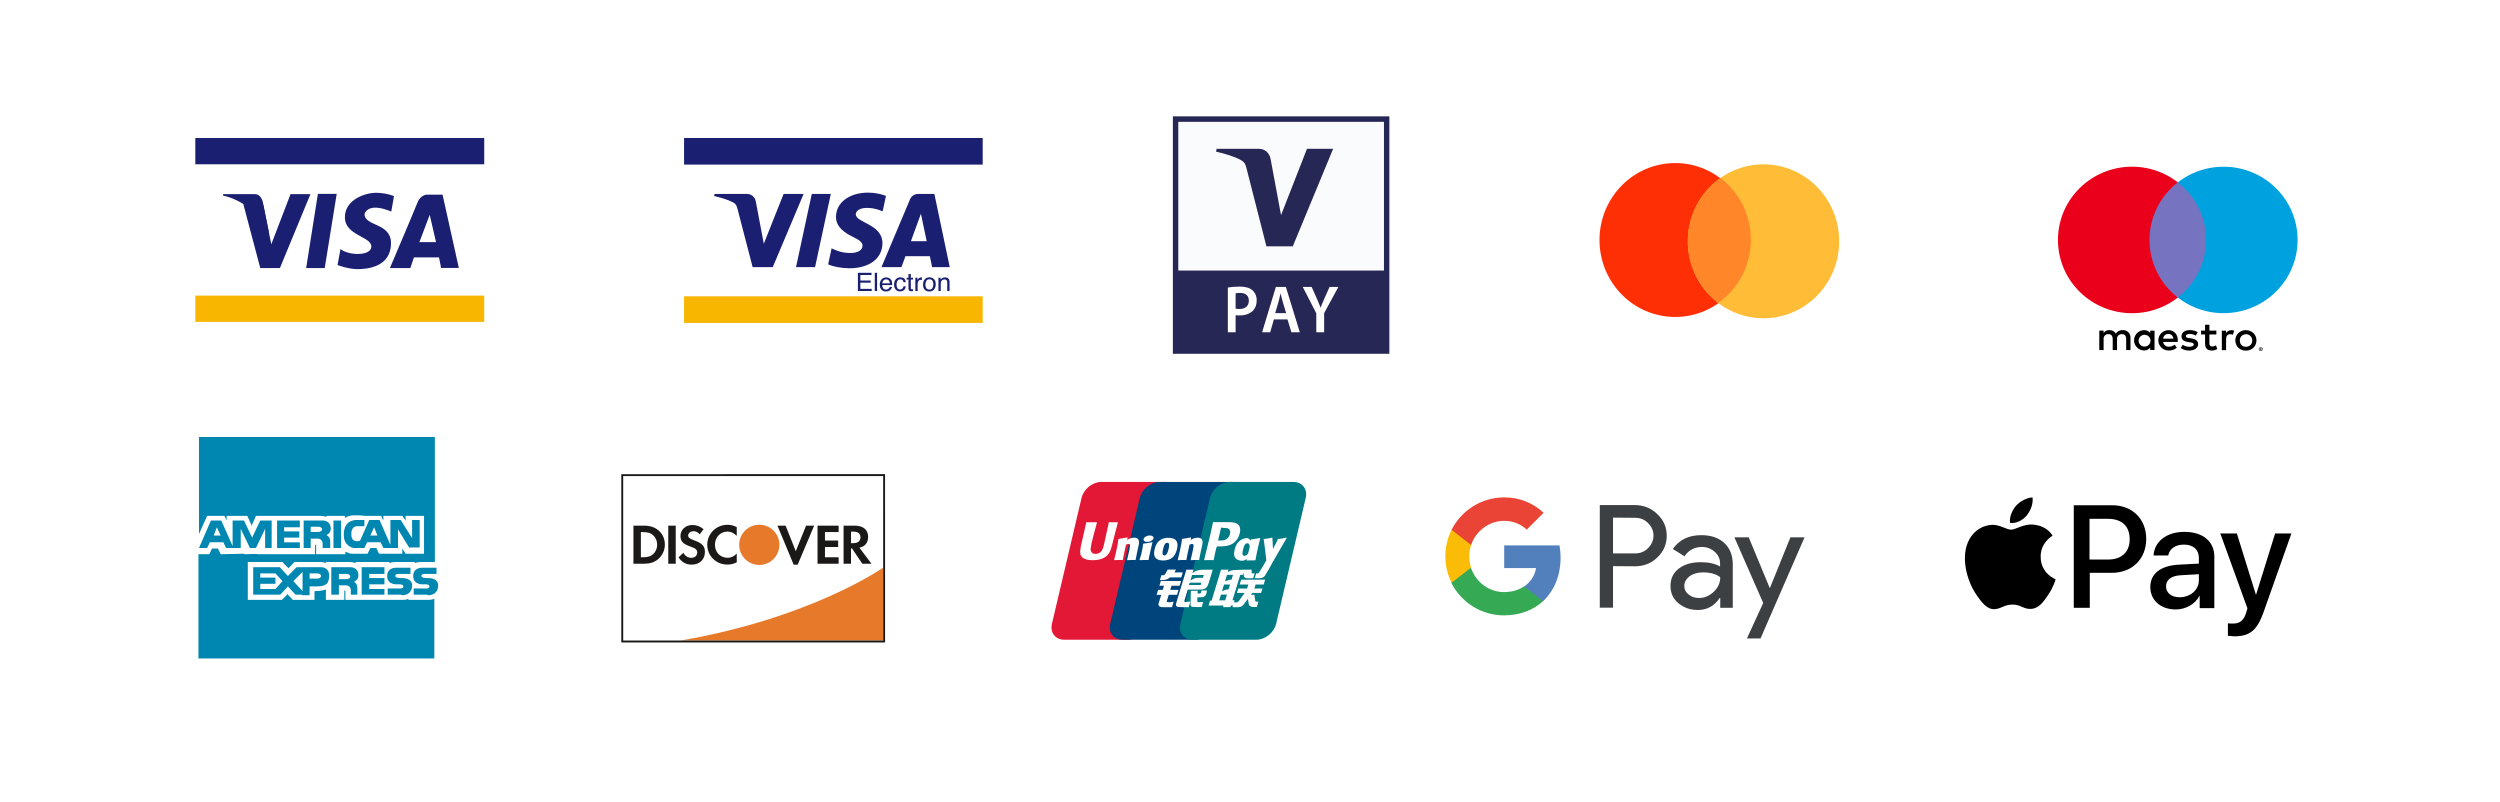 <?xml version="1.0" encoding="UTF-8"?>
<!DOCTYPE svg PUBLIC "-//W3C//DTD SVG 1.1//EN" "http://www.w3.org/Graphics/SVG/1.1/DTD/svg11.dtd">
<svg version="1.1" xmlns="http://www.w3.org/2000/svg" xmlns:xlink="http://www.w3.org/1999/xlink" x="0" y="0" width="960" height="308" viewBox="0, 0, 960, 308">
  <g id="Background">
    <rect x="0" y="0" width="960" height="308" fill="#FFFFFF"/>
  </g>
  <g id="Ebene_1">
    <path d="M262.683,113.778 L377.354,113.778 L377.354,124 L262.683,124 L262.683,113.778 z" fill="#F8B600"/>
    <path d="M262.683,53 L377.354,53 L377.354,63.218 L262.683,63.218 L262.683,53 z M308.583,74.48 L296.738,102.577 L289.012,102.577 L283.182,80.152 C282.829,78.776 282.522,78.269 281.447,77.686 C279.689,76.737 276.784,75.849 274.231,75.296 L274.408,74.48 L286.844,74.48 C288.433,74.48 289.856,75.531 290.221,77.342 L293.299,93.603 L300.903,74.48 L308.583,74.48 z M338.865,93.403 C338.896,85.991 328.552,85.575 328.621,82.266 C328.644,81.26 329.608,80.186 331.723,79.914 C332.77,79.778 335.657,79.668 338.931,81.169 L340.213,75.209 C338.026,74.396 335.71,73.976 333.373,73.969 C326.146,73.969 321.064,77.785 321.022,83.253 C320.976,87.299 324.653,89.553 327.42,90.903 C330.272,92.28 331.227,93.161 331.212,94.394 C331.193,96.277 328.936,97.113 326.837,97.143 C323.164,97.2 321.03,96.156 319.333,95.365 L318.005,101.529 C319.717,102.305 322.868,102.982 326.13,103.016 C333.814,103.016 338.838,99.245 338.861,93.403 L338.865,93.403 z M357.948,102.577 L364.703,102.577 L358.8,74.48 L352.567,74.48 C351.197,74.469 349.96,75.287 349.451,76.541 L338.482,102.577 L346.158,102.577 L347.685,98.379 L357.062,98.379 L357.945,102.577 L357.948,102.577 z M349.789,92.624 L353.634,82.073 L355.849,92.624 L349.785,92.624 L349.789,92.624 z M319.03,74.48 L312.985,102.577 L305.673,102.577 L311.718,74.48 L319.03,74.48 z M329.431,104.744 L334.666,104.744 L334.666,105.602 L330.379,105.602 L330.379,107.731 L334.344,107.731 L334.344,108.541 L330.379,108.541 L330.379,110.919 L334.739,110.919 L334.739,111.751 L329.431,111.751 L329.431,104.744 z M335.918,104.744 L336.8,104.744 L336.8,111.751 L335.918,111.751 L335.918,104.744 z M341.379,106.786 C341.725,106.952 341.993,107.172 342.174,107.444 C342.356,107.715 342.476,108.022 342.527,108.344 C342.577,108.582 342.604,108.957 342.604,109.471 L338.766,109.471 C338.76,109.915 338.892,110.351 339.146,110.719 C339.38,111.033 339.744,111.191 340.236,111.191 C340.903,111.22 341.499,110.785 341.667,110.148 L342.531,110.148 C342.496,110.369 342.419,110.582 342.304,110.775 C342.024,111.332 341.498,111.731 340.88,111.857 C340.645,111.91 340.404,111.936 340.163,111.933 C339.535,111.944 338.933,111.692 338.505,111.241 C338.052,110.775 337.825,110.129 337.825,109.297 C337.825,108.472 338.055,107.807 338.508,107.293 C338.957,106.785 339.614,106.505 340.297,106.529 C340.669,106.529 341.026,106.612 341.379,106.782 L341.379,106.786 z M341.702,108.79 C341.683,108.479 341.598,108.174 341.452,107.898 C341.21,107.482 340.807,107.277 340.243,107.277 C339.859,107.271 339.49,107.426 339.23,107.705 C338.951,108 338.795,108.387 338.792,108.79 L341.702,108.79 z M347.14,106.914 C347.513,107.194 347.735,107.675 347.808,108.359 L346.952,108.359 C346.911,108.07 346.787,107.798 346.595,107.576 C346.411,107.364 346.112,107.262 345.701,107.262 C345.141,107.262 344.741,107.527 344.5,108.064 C344.333,108.472 344.255,108.91 344.269,109.35 C344.269,109.86 344.377,110.291 344.599,110.639 C344.818,110.991 345.168,111.169 345.643,111.169 C345.967,111.184 346.281,111.065 346.511,110.84 C346.741,110.588 346.894,110.277 346.952,109.944 L347.808,109.944 C347.712,110.624 347.463,111.116 347.079,111.43 C346.65,111.757 346.117,111.924 345.574,111.902 C344.943,111.925 344.337,111.653 343.939,111.169 C343.52,110.65 343.302,110.001 343.325,109.338 C343.325,108.442 343.552,107.743 343.997,107.243 C344.422,106.754 345.048,106.479 345.701,106.495 C346.292,106.495 346.772,106.635 347.14,106.911 L347.14,106.914 z M348.864,105.213 L349.754,105.213 L349.754,106.642 L350.587,106.642 L350.587,107.342 L349.754,107.342 L349.754,110.677 C349.754,110.859 349.815,110.98 349.938,111.036 C350.007,111.074 350.123,111.089 350.284,111.089 C350.386,111.088 350.489,111.083 350.591,111.074 L350.591,111.755 C350.486,111.784 350.38,111.804 350.272,111.815 C350.155,111.829 350.037,111.835 349.919,111.834 C349.508,111.834 349.228,111.732 349.082,111.524 C348.928,111.288 348.852,111.011 348.864,110.73 L348.864,107.342 L348.154,107.342 L348.154,106.642 L348.864,106.642 L348.864,105.216 L348.864,105.213 z M351.493,106.642 L352.329,106.642 L352.329,107.523 C352.45,107.282 352.62,107.069 352.828,106.896 C353.097,106.638 353.464,106.506 353.838,106.532 L354.037,106.551 L354.037,107.459 C353.943,107.44 353.846,107.431 353.75,107.433 C353.308,107.433 352.967,107.572 352.729,107.849 C352.494,108.116 352.367,108.459 352.372,108.813 L352.372,111.751 L351.489,111.751 L351.489,106.642 L351.493,106.642 z M358.075,110.552 C358.296,110.105 358.407,109.613 358.401,109.115 C358.418,108.714 358.337,108.315 358.167,107.951 C357.918,107.478 357.492,107.243 356.885,107.243 C356.348,107.243 355.956,107.444 355.715,107.845 C355.459,108.286 355.331,108.789 355.346,109.297 C355.346,109.838 355.469,110.291 355.715,110.658 C355.956,111.017 356.344,111.199 356.878,111.199 C357.461,111.199 357.86,110.983 358.075,110.552 z M358.62,107.149 C359.088,107.591 359.319,108.238 359.319,109.089 C359.348,109.818 359.132,110.536 358.705,111.131 C358.294,111.672 357.657,111.94 356.793,111.94 C356.141,111.969 355.511,111.706 355.078,111.225 C354.655,110.749 354.444,110.11 354.444,109.308 C354.444,108.45 354.667,107.765 355.112,107.259 C355.563,106.747 356.225,106.466 356.912,106.495 C357.548,106.48 358.163,106.717 358.62,107.153 L358.62,107.149 z M360.366,106.642 L361.199,106.642 L361.199,107.368 C361.41,107.099 361.679,106.88 361.986,106.725 C362.275,106.592 362.592,106.524 362.911,106.529 C363.656,106.529 364.155,106.778 364.416,107.285 C364.578,107.66 364.652,108.066 364.631,108.472 L364.631,111.751 L363.736,111.751 L363.736,108.533 C363.747,108.274 363.699,108.015 363.594,107.777 C363.441,107.459 363.157,107.3 362.746,107.3 C362.573,107.295 362.399,107.315 362.232,107.361 C361.983,107.436 361.763,107.582 361.598,107.78 C361.461,107.93 361.362,108.111 361.311,108.306 C361.26,108.559 361.238,108.816 361.245,109.074 L361.245,111.751 L360.363,111.751 L360.363,106.642 L360.366,106.642 z" fill="#1A1F71"/>
    <path d="M93.447,78.416 L99.943,102.929 L107.482,102.929 L119.214,74.54 L111.567,74.54 L104.176,93.815 L101.138,78.731 L93.447,78.416 z" fill="#1A1F71"/>
    <path d="M122.072,74.434 L117.567,102.929 L124.692,102.929 L129.298,74.434 L122.072,74.434 z" fill="#1A1F71"/>
    <path d="M150.247,81.245 L151.293,75.277 C149.077,74.468 146.74,74.043 144.381,74.02 C140.608,74.02 132.438,76.429 132.438,83.444 C132.438,90.459 142.595,90.778 142.595,94.651 C142.595,98.524 133.482,98.11 130.759,95.598 L129.612,101.777 C129.612,101.777 133.696,103.35 137.361,103.35 C141.026,103.35 150.147,102.511 150.147,93.399 C150.147,85.435 139.983,87.007 139.983,82.19 C139.983,82.19 141.029,77.372 150.248,81.243 L150.247,81.245 z" fill="#1A1F71"/>
    <path d="M157.58,102.929 L149.724,102.929 C149.724,102.929 159.311,80.423 160.307,77.79 C161.357,75.013 163.656,74.752 163.656,74.752 L169.942,74.752 L176.19,102.893 L169.381,102.893 L168.579,98.842 L158.943,98.842 L157.58,102.929 z M161.037,92.977 L167.429,92.977 L165.02,82.502 L161.037,92.977 z" fill="#1A1F71"/>
    <path d="M103.376,89.868 L101.135,78.731 C101.135,78.731 100.832,74.548 97.851,74.548 L85.68,74.548 L85.68,75.128 C85.68,75.128 97.716,77.124 103.373,89.869 L103.376,89.868 z" fill="#1A1F71"/>
    <path d="M185.945,113.516 L75,113.516 L75,123.602 L185.945,123.602 L185.945,113.516 z" fill="#F8B600"/>
    <path d="M185.945,53 L75,53 L75,63.086 L185.945,63.086 L185.945,53 z" fill="#1A1F71"/>
    <path d="M450.377,44.681 L533.515,44.681 L533.515,135.855 L450.377,135.855 L450.377,44.677 L450.377,44.681 z" fill="#272756"/>
    <path d="M452.456,46.786 L531.439,46.786 L531.439,103.889 L452.46,103.889 L452.46,46.786 L452.456,46.786 z" fill="#FAFBFC"/>
    <path d="M511.923,57.148 L496.428,94.593 L486.311,94.593 L478.681,64.709 C478.217,62.87 477.813,62.198 476.41,61.41 C474.099,60.153 470.308,58.967 466.965,58.231 L467.189,57.148 L483.472,57.148 C485.547,57.148 487.414,58.545 487.89,60.96 L491.917,82.624 L501.874,57.148 L511.927,57.148" fill="#272756"/>
    <path d="M471.492,110.415 C472.567,110.208 474.059,110.057 476.09,110.057 C478.29,110.057 479.905,110.542 480.953,111.474 C481.932,112.325 482.572,113.69 482.572,115.321 C482.572,116.973 482.08,118.338 481.149,119.273 C479.953,120.534 478.07,121.127 475.942,121.127 C475.382,121.127 474.863,121.099 474.475,121.024 L474.475,127.586 L471.492,127.586 L471.492,110.411 L471.492,110.415 z M474.475,118.521 C474.839,118.628 475.33,118.656 475.942,118.656 C478.19,118.656 479.561,117.486 479.561,115.449 C479.561,113.515 478.29,112.48 476.206,112.48 C475.378,112.48 474.791,112.56 474.475,112.635 L474.475,118.521 z M489.17,122.651 L487.755,127.586 L484.648,127.586 L489.934,110.18 L493.769,110.18 L499.127,127.586 L495.896,127.586 L494.405,122.651 L489.17,122.651 z M493.889,120.248 L492.597,115.97 C492.277,114.904 492.009,113.718 491.757,112.711 L491.717,112.711 C491.469,113.718 491.226,114.935 490.934,115.97 L489.662,120.248 L493.893,120.248 L493.889,120.248 z M505.461,127.586 L505.461,120.323 L500.255,110.176 L503.674,110.176 L505.657,114.641 C506.217,115.934 506.633,116.909 507.077,118.103 L507.121,118.103 C507.54,116.993 508.008,115.906 508.564,114.641 L510.547,110.176 L513.946,110.176 L508.468,120.244 L508.468,127.582 L505.461,127.582 L505.461,127.586 z" fill="#FFFFFF"/>
    <path d="M643.269,121.718 C659.321,121.718 672.333,108.487 672.333,92.165 C672.333,75.843 659.321,62.612 643.269,62.612 C627.217,62.612 614.204,75.843 614.204,92.165 C614.204,108.487 627.217,121.718 643.269,121.718 z" fill="#FF2F05"/>
    <path d="M677.179,122.21 C693.231,122.21 706.244,108.979 706.244,92.657 C706.244,76.336 693.231,63.104 677.179,63.104 C661.127,63.104 648.114,76.336 648.114,92.657 C648.114,108.979 661.127,122.21 677.179,122.21 z" fill="#FFBC37"/>
    <path d="M660.649,68.349 C667.743,73.737 672.335,82.342 672.335,92.038 C672.335,102.115 667.375,111.014 659.801,116.348 C652.707,110.959 648.114,102.354 648.114,92.659 C648.114,82.582 653.075,73.683 660.649,68.349 z" fill="#FF8729"/>
    <path d="M818.1,134.419 L818.1,129.73 C818.156,128.934 817.863,128.154 817.296,127.587 C816.729,127.02 815.944,126.721 815.139,126.767 C814.074,126.698 813.056,127.208 812.482,128.098 C811.959,127.234 811,126.723 809.983,126.767 C809.1,126.725 808.26,127.147 807.775,127.878 L807.775,126.957 L806.131,126.957 L806.131,134.419 L807.788,134.419 L807.788,130.285 C807.715,129.767 807.88,129.244 808.238,128.86 C808.596,128.476 809.11,128.27 809.637,128.301 C810.729,128.301 811.28,129.002 811.28,130.268 L811.28,134.419 L812.941,134.419 L812.941,130.285 C812.874,129.769 813.041,129.249 813.397,128.867 C813.754,128.484 814.264,128.277 814.79,128.301 C815.913,128.301 816.45,129.002 816.45,130.268 L816.45,134.419 L818.1,134.419 z M827.344,130.691 L827.344,126.967 L825.684,126.967 L825.684,127.871 C825.119,127.15 824.236,126.742 823.315,126.777 C821.179,126.839 819.48,128.57 819.48,130.683 C819.48,132.796 821.179,134.527 823.315,134.589 C824.239,134.623 825.119,134.216 825.684,133.495 L825.684,134.402 L827.327,134.402 L827.344,130.691 z M821.236,130.691 C821.309,129.465 822.359,128.521 823.6,128.567 C824.842,128.612 825.818,129.63 825.799,130.858 C825.78,132.086 824.772,133.074 823.53,133.082 C822.894,133.098 822.28,132.847 821.84,132.392 C821.4,131.937 821.175,131.32 821.219,130.691 L821.236,130.691 z M862.457,126.784 C862.994,126.784 863.532,126.886 864.032,127.082 C865,127.456 865.773,128.204 866.172,129.154 C866.589,130.153 866.589,131.274 866.175,132.276 C865.777,133.226 865.004,133.975 864.035,134.348 C862.994,134.749 861.838,134.749 860.796,134.348 C859.836,133.967 859.072,133.22 858.674,132.276 C858.261,131.275 858.259,130.153 858.67,129.151 C859.069,128.208 859.834,127.462 860.793,127.082 C861.317,126.869 861.875,126.757 862.436,126.76 L862.453,126.784 L862.457,126.784 z M862.457,128.348 C862.135,128.343 861.815,128.4 861.515,128.518 C860.936,128.749 860.482,129.211 860.266,129.791 C860.024,130.415 860.024,131.106 860.266,131.731 C860.482,132.311 860.936,132.773 861.515,133.004 C862.424,133.353 863.455,133.163 864.176,132.513 C864.395,132.289 864.565,132.023 864.675,131.731 C864.918,131.106 864.918,130.415 864.675,129.791 C864.564,129.5 864.394,129.235 864.176,129.012 C863.951,128.795 863.682,128.626 863.388,128.518 C863.09,128.383 862.767,128.31 862.44,128.301 L862.453,128.348 L862.457,128.348 z M836.273,130.691 C836.273,128.348 834.801,126.784 832.692,126.784 C831.28,126.804 829.987,127.567 829.299,128.786 C828.61,130.005 828.632,131.495 829.355,132.694 C830.078,133.893 831.393,134.619 832.805,134.599 C833.928,134.633 835.03,134.26 835.893,133.549 L835.106,132.347 C834.481,132.841 833.707,133.115 832.908,133.126 C831.778,133.221 830.777,132.411 830.648,131.298 L836.249,131.298 C836.273,131.105 836.273,130.908 836.273,130.688 L836.273,130.691 z M830.655,130.035 C830.719,129.003 831.596,128.206 832.641,128.23 C833.674,128.209 834.528,129.02 834.551,130.041 L830.655,130.035 z M843.185,128.863 C842.464,128.451 841.649,128.23 840.816,128.22 C839.912,128.22 839.378,128.551 839.378,129.1 C839.378,129.642 839.947,129.737 840.655,129.831 L841.446,129.94 C843.089,130.177 844.082,130.864 844.082,132.174 C844.082,133.488 842.822,134.612 840.648,134.612 C839.484,134.643 838.34,134.304 837.386,133.644 L838.173,132.378 C838.902,132.909 839.786,133.187 840.689,133.16 C841.809,133.16 842.412,132.831 842.412,132.252 C842.412,131.832 841.984,131.599 841.083,131.474 L840.296,131.362 C838.601,131.128 837.687,130.38 837.687,129.161 C837.687,127.674 838.919,126.767 840.847,126.767 C841.925,126.733 842.99,127.004 843.918,127.549 L843.185,128.863 z M851.087,128.44 L848.406,128.44 L848.406,131.809 C848.406,132.588 848.677,133.062 849.498,133.062 C850.011,133.043 850.51,132.896 850.95,132.635 L851.426,134.027 C850.81,134.409 850.098,134.609 849.372,134.606 C847.427,134.606 846.749,133.573 846.749,131.839 L846.749,128.443 L845.215,128.443 L845.215,126.96 L846.749,126.96 L846.749,124.691 L848.406,124.691 L848.406,126.96 L851.087,126.96 L851.087,128.443 L851.087,128.44 z M856.767,126.767 C857.164,126.767 857.561,126.838 857.934,126.97 L857.431,128.535 C857.104,128.406 856.755,128.343 856.404,128.348 C855.329,128.348 854.822,129.036 854.822,130.268 L854.822,134.45 L853.179,134.45 L853.179,126.987 L854.805,126.987 L854.805,127.895 C855.216,127.196 855.981,126.776 856.798,126.801 L856.763,126.767 L856.767,126.767 z M868.126,133.332 C868.33,133.33 868.526,133.405 868.674,133.542 C868.855,133.715 868.934,133.967 868.884,134.21 C868.834,134.454 868.662,134.655 868.428,134.744 C868.333,134.786 868.23,134.808 868.126,134.809 C867.821,134.806 867.545,134.629 867.418,134.355 C867.298,134.077 867.363,133.754 867.582,133.542 C867.72,133.415 867.9,133.34 868.089,133.332 L868.126,133.332 z M868.126,134.653 C868.281,134.655 868.43,134.594 868.537,134.484 C868.708,134.32 868.761,134.07 868.67,133.852 C868.58,133.634 868.364,133.493 868.126,133.495 C867.97,133.496 867.819,133.558 867.709,133.668 C867.504,133.888 867.504,134.226 867.709,134.446 C867.818,134.559 867.969,134.622 868.126,134.623 L868.126,134.653 z M868.174,133.722 C868.248,133.719 868.321,133.742 868.38,133.786 C868.428,133.827 868.455,133.888 868.448,133.949 C868.455,134.003 868.435,134.05 868.397,134.091 C868.35,134.132 868.291,134.156 868.229,134.159 L868.458,134.419 L868.277,134.419 L868.065,134.159 L867.993,134.159 L867.993,134.419 L867.842,134.419 L867.842,133.698 L868.174,133.722 z M868.003,133.857 L868.003,134.044 L868.174,134.044 C868.206,134.053 868.239,134.053 868.27,134.044 C868.281,134.022 868.281,133.997 868.27,133.976 C868.283,133.953 868.283,133.925 868.27,133.901 C868.239,133.892 868.206,133.892 868.174,133.901 L868.003,133.854 L868.003,133.857 z" fill="#000000"/>
    <path d="M823.829,70.035 L848.719,70.035 L848.719,114.256 L823.829,114.256 L823.829,70.035 z" fill="#7673C0"/>
    <path d="M825.41,92.145 C825.401,83.512 829.407,75.355 836.274,70.025 C824.612,60.96 807.864,62.28 797.801,73.057 C787.738,83.834 787.738,100.45 797.801,111.227 C807.864,122.004 824.612,123.324 836.274,114.259 C829.409,108.931 825.403,100.776 825.41,92.145 z" fill="#EB001B"/>
    <path d="M882.287,92.145 C882.283,102.912 876.066,112.731 866.274,117.436 C856.483,122.141 844.835,120.906 836.274,114.256 C843.134,108.922 847.139,100.77 847.139,92.14 C847.139,83.51 843.134,75.358 836.274,70.024 C844.835,63.37 856.485,62.132 866.28,66.838 C876.074,71.543 882.292,81.366 882.294,92.135 L882.287,92.145 z" fill="#00A1DF"/>
    <path d="M163.867,230.353 L156.789,230.353 L156.789,229.954 C155.955,230.353 155.124,230.353 154.29,230.353 L132.634,230.353 L132.634,226.766 L132.22,226.766 L132.22,230.353 L125.138,230.353 L125.138,226.367 C123.927,226.76 122.662,226.962 121.388,226.965 L120.768,226.965 L120.768,230.353 L112.435,230.353 C112.435,230.353 111.187,228.958 110.353,228.161 C109.73,228.958 108.272,230.353 108.272,230.353 L95.152,230.353 L95.152,215.809 L108.479,215.809 C108.479,215.809 109.936,217.404 110.77,218.201 C111.604,217.404 113.059,215.809 113.059,215.809 L122.639,215.809 C123.053,215.809 124.097,215.809 125.138,216.208 L125.138,215.809 L133.885,215.809 C134.298,215.809 135.342,215.809 136.59,216.208 L136.59,215.809 L149.5,215.809 L149.5,216.208 C150.751,215.809 151.792,215.809 151.998,215.809 L159.287,215.809 L159.287,216.208 C160.538,215.809 161.579,215.809 161.786,215.809 L166.99,215.809 L166.99,167.806 L76.411,167.806 L76.411,205.056 L79.537,198.081 L86.198,198.081 L87.032,199.875 L87.032,198.081 L94.945,198.081 C94.945,198.081 96.193,200.672 96.61,201.867 C97.233,200.672 98.278,198.081 98.278,198.081 L122.639,198.081 C123.053,198.081 124.097,198.081 125.345,198.48 L125.345,198.081 L132.427,198.081 L132.427,198.878 C133.468,198.281 134.715,197.882 135.756,197.882 C135.756,197.882 139.506,197.882 139.712,198.081 L146.377,198.081 C146.377,198.081 147.001,199.675 147.212,199.875 L147.212,198.081 L154.497,198.081 C154.497,198.081 155.538,199.675 155.748,199.875 L155.748,198.081 L162.827,198.081 L162.827,212.625 L155.748,212.625 C155.748,212.625 154.707,211.03 154.497,210.632 L154.497,212.625 L145.543,212.625 C145.543,212.625 144.713,210.831 144.503,210.433 L142.211,210.433 C142.004,210.831 141.17,212.625 141.17,212.625 L135.136,212.625 C134.302,212.625 133.471,212.226 132.637,211.828 L132.637,212.824 L121.392,212.824 L121.392,209.237 L120.978,209.237 L120.978,212.824 L99.105,212.824 C99.105,212.625 93.901,212.824 93.901,212.824 C93.901,212.824 93.901,212.625 93.694,212.625 L84.737,212.824 C84.737,212.824 83.903,211.03 83.696,210.632 L81.408,210.632 C81.201,211.23 80.367,212.824 80.367,212.824 L76.204,212.824 L76.204,252.86 L166.783,252.86 L166.783,229.954 C166.369,230.153 165.325,230.353 164.284,230.353 L163.871,230.353 L163.867,230.353 z" fill="#0087B1"/>
    <path d="M123.886,210.429 L123.886,208.44 C123.886,208.44 123.679,206.846 122.015,206.846 L119.306,206.846 L119.306,210.433 L116.601,210.433 L116.601,199.875 L123.473,199.875 C123.473,199.875 127.012,199.476 127.012,203.063 C127.012,204.856 125.344,205.451 125.344,205.451 C125.344,205.451 126.802,206.049 126.802,207.842 L126.802,210.433 L123.886,210.433 L123.886,210.429 z M119.306,204.259 L122.222,204.259 C123.056,204.259 123.679,203.86 123.679,203.262 C123.679,202.664 123.056,202.266 122.222,202.266 L119.306,202.266 L119.306,204.259 z M157.205,210.429 L152.832,203.262 L152.832,210.433 L147.211,210.433 L146.167,208.241 L140.963,208.241 L139.922,210.433 L135.755,210.433 C135.755,210.433 132.009,209.835 132.009,205.451 C132.009,199.476 136.383,199.875 136.383,199.679 L139.922,199.679 L139.922,202.067 L137.006,202.067 C137.006,202.067 135.132,202.067 134.925,204.458 L134.925,205.255 C134.925,208.838 138.254,207.643 138.254,207.643 L141.797,199.675 L145.753,199.675 L149.916,209.237 L149.916,199.675 L153.872,199.675 L158.246,206.65 L158.246,199.675 L161.161,199.675 L161.161,210.233 L157.205,210.233 L157.205,210.429 z M142.214,205.65 L144.919,205.65 L143.668,202.465 L142.21,205.65 L142.214,205.65 z M101.816,210.429 L101.816,203.066 L98.277,210.436 L95.985,210.436 L92.446,203.063 L92.446,210.433 L86.818,210.433 L85.777,208.241 L80.58,208.241 L79.539,210.433 L76.41,210.433 L80.994,199.875 L84.95,199.875 L89.32,209.639 L89.32,199.882 L93.697,199.882 L96.819,206.451 L99.941,199.878 L104.315,199.878 L104.315,210.436 L101.816,210.436 L101.816,210.429 z M82.035,205.654 L84.74,205.654 L83.282,202.469 L82.035,205.654 z M106.396,210.429 L106.396,199.878 L115.143,199.878 L115.143,202.469 L109.102,202.469 L109.102,204.063 L114.933,204.063 L114.933,206.451 L109.102,206.451 L109.102,208.244 L115.143,208.244 L115.143,210.436 L106.393,210.436 L106.396,210.429 z M128.053,210.429 L128.053,199.878 L130.968,199.878 L130.968,210.436 L128.053,210.436 L128.053,210.429 z M134.715,228.36 L134.715,226.367 C134.715,226.367 134.508,224.773 132.843,224.773 L130.134,224.773 L130.134,228.36 L127.219,228.36 L127.219,217.802 L134.091,217.802 C134.091,217.802 137.63,217.404 137.63,220.99 C137.63,222.784 135.966,223.378 135.966,223.378 C135.966,223.378 137.213,223.976 137.213,225.769 L137.213,228.36 L134.715,228.36 z M130.134,222.382 L133.05,222.382 C133.884,222.382 134.508,221.987 134.508,221.386 C134.508,220.791 133.884,220.389 133.05,220.389 L130.134,220.389 L130.134,222.382 z M115.974,228.36 L113.475,228.36 L110.559,225.172 L107.644,228.36 L97.233,228.36 L97.233,217.802 L107.437,217.802 L110.559,221.19 L113.892,217.802 L122.845,217.802 C122.845,217.802 126.385,217.404 126.385,220.99 C126.385,224.175 125.137,225.172 121.594,225.172 L118.889,225.172 L118.889,228.559 L115.974,228.559 L115.974,228.36 z M112.644,223.179 L116.184,226.965 L116.184,219.596 L112.644,223.179 z M99.941,226.168 L105.773,226.168 L108.478,223.179 L105.773,220.19 L99.941,220.19 L99.941,221.788 L105.773,221.788 L105.773,224.175 L99.941,224.175 L99.941,226.168 z M118.889,222.183 L121.805,222.183 C122.639,222.183 123.262,221.788 123.262,221.186 C123.262,220.592 122.639,220.19 121.805,220.19 L118.889,220.19 L118.889,222.183 z M153.872,228.36 L148.875,228.36 L148.875,225.969 L153.249,225.969 C153.249,225.969 154.913,226.168 154.913,225.172 C154.913,224.175 152.625,224.375 152.625,224.375 C152.625,224.375 148.669,224.773 148.669,221.19 C148.669,217.802 152.208,218.001 152.208,218.001 L157.619,218.001 L157.619,220.393 L153.249,220.393 C153.249,220.393 151.791,220.193 151.791,221.19 C151.791,221.987 153.872,221.987 153.872,221.987 C153.872,221.987 158.246,221.588 158.246,224.773 C158.246,228.161 155.537,228.559 154.496,228.559 C154.083,228.36 153.876,228.36 153.876,228.36 L153.872,228.36 z M138.881,228.36 L138.881,217.802 L147.624,217.802 L147.624,220.393 L141.797,220.393 L141.797,221.987 L147.624,221.987 L147.624,224.375 L141.797,224.375 L141.797,226.168 L147.624,226.168 L147.624,228.36 L138.881,228.36 z M163.867,228.36 L158.87,228.36 L158.87,225.969 L163.246,225.969 C163.246,225.969 164.907,226.168 164.907,225.172 C164.907,224.175 162.619,224.375 162.619,224.375 C162.619,224.375 158.663,224.773 158.663,221.19 C158.663,217.802 162.202,218.001 162.202,218.001 L167.613,218.001 L167.613,220.393 L163.243,220.393 C163.243,220.393 161.785,220.193 161.785,221.19 C161.785,221.987 163.867,221.987 163.867,221.987 C163.867,221.987 168.243,221.588 168.243,224.773 C168.243,228.161 165.535,228.559 164.494,228.559 C164.077,228.36 163.867,228.36 163.867,228.36 z" fill="#0087B1"/>
    <path d="M339.15,217.967 C339.15,217.967 311.668,237.309 261.335,245.964 L339.15,245.964 L339.15,217.967 z" fill="#E7792B"/>
    <path d="M339.505,182.07 L238.578,182.087 L238.578,246.696 L339.871,246.696 L339.864,182.07 L339.505,182.07 z M339.139,182.805 L339.139,245.961 L239.313,245.961 L239.306,182.809 L339.139,182.809 L339.139,182.805 z" fill="#1A1918"/>
    <path d="M247.434,201.846 L243.241,201.846 L243.241,216.463 L247.417,216.463 C249.635,216.463 251.24,215.94 252.645,214.778 C254.318,213.401 255.294,211.343 255.307,209.165 C255.307,204.851 252.077,201.846 247.437,201.846 L247.434,201.846 z M250.776,212.826 C249.875,213.636 248.71,213.988 246.861,213.988 L246.096,213.988 L246.096,204.324 L246.861,204.324 C248.71,204.324 249.831,204.656 250.776,205.507 C251.765,206.386 252.358,207.746 252.358,209.148 C252.358,210.549 251.765,211.951 250.776,212.829 L250.776,212.826 z M256.618,201.846 L259.479,201.846 L259.479,216.463 L256.618,216.463 L256.618,201.846 z M266.473,207.456 C264.752,206.823 264.251,206.403 264.251,205.613 C264.251,204.694 265.148,203.993 266.381,203.993 C267.238,203.993 267.939,204.345 268.684,205.179 L270.181,203.224 C268.99,202.168 267.457,201.592 265.873,201.603 C263.279,201.603 261.301,203.401 261.301,205.794 C261.301,207.808 262.222,208.837 264.908,209.801 C266.025,210.194 266.601,210.457 266.886,210.635 C267.418,210.948 267.744,211.524 267.742,212.146 C267.742,213.332 266.798,214.207 265.524,214.207 C264.16,214.207 263.062,213.527 262.402,212.259 L260.556,214.033 C261.874,215.961 263.455,216.815 265.629,216.815 C268.603,216.815 270.685,214.846 270.685,212.016 C270.685,209.691 269.72,208.642 266.469,207.456 L266.473,207.456 z M271.586,209.165 C271.586,213.462 274.973,216.795 279.324,216.795 C280.554,216.795 281.61,216.552 282.911,215.94 L282.911,212.587 C281.766,213.725 280.753,214.187 279.456,214.187 C276.578,214.187 274.536,212.101 274.536,209.144 C274.536,206.338 276.642,204.123 279.324,204.123 C280.689,204.123 281.722,204.608 282.911,205.767 L282.911,202.413 C281.654,201.778 280.621,201.514 279.389,201.514 C275.061,201.514 271.586,204.916 271.586,209.165 z M305.58,211.664 L301.668,201.846 L298.546,201.846 L304.767,216.839 L306.304,216.839 L312.637,201.846 L309.538,201.846 L305.576,211.664 L305.58,211.664 z M313.931,216.463 L322.038,216.463 L322.038,213.988 L316.789,213.988 L316.789,210.043 L321.845,210.043 L321.845,207.568 L316.786,207.568 L316.786,204.321 L322.038,204.321 L322.038,201.846 L313.931,201.846 L313.931,216.463 z M333.359,206.16 C333.359,203.425 331.469,201.846 328.171,201.846 L323.931,201.846 L323.931,216.463 L326.789,216.463 L326.789,210.59 L327.162,210.59 L331.117,216.463 L334.636,216.463 L330.02,210.307 C332.174,209.869 333.359,208.399 333.359,206.16 z M327.622,208.577 L326.789,208.577 L326.789,204.147 L327.67,204.147 C329.448,204.147 330.416,204.892 330.416,206.314 C330.416,207.784 329.448,208.577 327.622,208.577 z" fill="#1A1918"/>
    <path d="M291.566,216.938 C295.831,216.938 299.288,213.479 299.288,209.213 C299.288,204.946 295.831,201.487 291.566,201.487 C287.302,201.487 283.845,204.946 283.845,209.213 C283.845,213.479 287.302,216.938 291.566,216.938 z" fill="#E7792B"/>
    <path d="M619.404,217.393 L619.404,233.34 L614.317,233.34 L614.317,193.955 L627.721,193.955 C631.157,193.955 634.044,195.123 636.381,197.392 C638.787,199.66 640.024,202.409 640.024,205.708 C640.024,209.076 638.787,211.826 636.381,214.094 C634.044,216.362 631.157,217.462 627.721,217.462 L619.404,217.393 z M619.404,198.766 L619.404,212.513 L627.858,212.513 C629.851,212.513 631.57,211.826 632.876,210.451 C634.25,209.076 634.938,207.495 634.938,205.64 C634.938,203.853 634.25,202.203 632.876,200.897 C631.57,199.522 629.92,198.835 627.858,198.835 L619.404,198.766 z" fill="#3C4043"/>
    <path d="M653.29,205.502 C657.07,205.502 660.026,206.533 662.157,208.527 C664.288,210.52 665.387,213.269 665.387,216.775 L665.387,233.408 L660.576,233.408 L660.576,229.628 L660.37,229.628 C658.308,232.721 655.49,234.233 651.984,234.233 C649.029,234.233 646.554,233.34 644.492,231.621 C642.43,229.903 641.468,227.635 641.468,225.023 C641.468,222.205 642.499,220.005 644.63,218.356 C646.76,216.706 649.578,215.881 653.084,215.881 C656.108,215.881 658.583,216.431 660.507,217.531 L660.507,216.362 C660.507,214.575 659.82,213.132 658.445,211.895 C657.07,210.657 655.421,210.039 653.565,210.039 C650.747,210.039 648.479,211.207 646.829,213.613 L642.361,210.795 C644.904,207.221 648.479,205.502 653.29,205.502 z M646.76,225.023 C646.76,226.329 647.31,227.429 648.479,228.322 C649.578,229.216 650.884,229.628 652.397,229.628 C654.527,229.628 656.452,228.803 658.101,227.222 C659.751,225.641 660.576,223.786 660.576,221.655 C658.995,220.418 656.796,219.799 653.977,219.799 C651.915,219.799 650.197,220.28 648.822,221.242 C647.448,222.342 646.76,223.579 646.76,225.023 z" fill="#3C4043"/>
    <path d="M692.951,206.327 L676.042,245.162 L670.818,245.162 L677.073,231.552 L666.007,206.327 L671.506,206.327 L679.547,225.71 L679.685,225.71 L687.521,206.327 L692.951,206.327 z" fill="#3C4043"/>
    <path d="M599.264,214.164 C599.264,212.514 599.127,210.933 598.852,209.421 L577.613,209.421 L577.613,218.15 L589.847,218.15 C589.366,221.037 587.785,223.511 585.311,225.161 L585.311,230.797 L592.597,230.797 C596.79,226.811 599.264,221.037 599.264,214.164 z" fill="#5280BD"/>
    <path d="M585.242,225.161 C583.249,226.536 580.637,227.36 577.544,227.36 C571.633,227.36 566.615,223.374 564.828,218.013 L557.336,218.013 L557.336,223.855 C561.048,231.21 568.677,236.296 577.544,236.296 C583.661,236.296 588.747,234.303 592.528,230.866 L585.242,225.161 z" fill="#36A954"/>
    <path d="M564.21,213.614 C564.21,212.102 564.485,210.658 564.898,209.284 L564.898,203.441 L557.406,203.441 C555.894,206.465 555,209.971 555,213.614 C555,217.257 555.894,220.693 557.406,223.787 L564.898,217.944 C564.417,216.569 564.21,215.126 564.21,213.614 z" fill="#FABC06"/>
    <path d="M577.614,200.004 C580.913,200.004 583.937,201.173 586.274,203.372 L592.735,196.911 C588.817,193.268 583.731,191 577.614,191 C568.816,191 561.117,196.086 557.406,203.441 L564.898,209.283 C566.685,203.991 571.702,200.004 577.614,200.004 z" fill="#E94435"/>
    <path d="M778.307,197.877 C779.766,196.001 780.808,193.501 780.495,191 C778.307,191.104 775.702,192.459 774.139,194.23 C772.785,195.793 771.534,198.398 771.847,200.794 C774.348,201.107 776.744,199.752 778.307,197.877 z" fill="#000001"/>
    <path d="M780.494,201.42 C776.951,201.211 773.929,203.399 772.262,203.399 C770.595,203.399 767.99,201.524 765.177,201.524 C761.53,201.628 758.196,203.608 756.32,206.942 C752.569,213.507 755.278,223.197 759.029,228.511 C760.801,231.116 762.989,234.033 765.802,233.929 C768.511,233.825 769.553,232.158 772.783,232.158 C776.013,232.158 776.951,233.929 779.869,233.825 C782.786,233.721 784.662,231.22 786.433,228.511 C788.517,225.489 789.35,222.572 789.35,222.467 C789.246,222.363 783.62,220.279 783.62,213.819 C783.515,208.401 787.996,205.796 788.204,205.692 C785.808,201.941 781.848,201.524 780.494,201.42 z" fill="#000001"/>
    <path d="M811.128,194.022 C818.839,194.022 824.153,199.336 824.153,206.942 C824.153,214.653 818.735,219.967 810.92,219.967 L802.48,219.967 L802.48,233.408 L796.333,233.408 L796.333,194.022 L811.128,194.022 z M802.48,214.861 L809.461,214.861 C814.775,214.861 817.797,211.944 817.797,207.047 C817.797,202.045 814.775,199.232 809.461,199.232 L802.376,199.232 L802.376,214.861 L802.48,214.861 z" fill="#000001"/>
    <path d="M825.715,225.385 C825.715,220.384 829.57,217.258 836.447,216.841 L844.366,216.424 L844.366,214.236 C844.366,211.006 842.178,209.13 838.635,209.13 C835.197,209.13 833.113,210.798 832.592,213.298 L826.965,213.298 C827.278,208.088 831.758,204.233 838.844,204.233 C845.825,204.233 850.305,207.88 850.305,213.715 L850.305,233.512 L844.679,233.512 L844.679,228.823 L844.574,228.823 C842.907,232.054 839.26,234.033 835.509,234.033 C829.674,234.033 825.715,230.491 825.715,225.385 z M844.366,222.78 L844.366,220.488 L837.281,220.905 C833.738,221.113 831.758,222.676 831.758,225.177 C831.758,227.677 833.842,229.344 836.968,229.344 C841.136,229.344 844.366,226.531 844.366,222.78 z" fill="#000001"/>
    <path d="M855.515,244.14 L855.515,239.347 C855.931,239.451 856.973,239.451 857.39,239.451 C860.099,239.451 861.558,238.305 862.496,235.388 C862.496,235.283 863.017,233.616 863.017,233.616 L852.597,204.858 L858.953,204.858 L866.247,228.302 L866.351,228.302 L873.645,204.858 L879.897,204.858 L869.164,235.179 C866.664,242.16 863.85,244.349 857.911,244.349 C857.494,244.244 856.036,244.244 855.515,244.14 z" fill="#000001"/>
    <path d="M422.931,185.063 L447.339,185.063 C450.746,185.063 452.865,187.814 452.07,191.201 L440.706,239.533 C439.904,242.907 436.493,245.661 433.084,245.661 L408.678,245.661 C405.276,245.661 403.152,242.907 403.947,239.533 L415.315,191.201 C416.11,187.814 419.52,185.063 422.931,185.063 z" fill="#E21836"/>
    <path d="M445.307,185.063 L473.375,185.063 C476.781,185.063 475.245,187.814 474.444,191.2 L463.082,239.533 C462.285,242.907 462.534,245.661 459.12,245.661 L431.052,245.661 C427.638,245.661 425.526,242.907 426.328,239.533 L437.689,191.2 C438.496,187.814 441.898,185.063 445.307,185.063 z" fill="#00447C"/>
    <path d="M472.262,185.063 L496.669,185.063 C500.081,185.063 502.2,187.814 501.399,191.2 L490.037,239.533 C489.235,242.907 485.822,245.661 482.41,245.661 L458.014,245.661 C454.6,245.661 452.483,242.907 453.283,239.533 L464.646,191.2 C465.441,187.814 468.848,185.063 472.262,185.063 z" fill="#007B84"/>
    <path d="M429.305,200.552 C426.795,200.577 426.053,200.552 425.817,200.496 C425.726,200.925 424.032,208.665 424.027,208.671 C423.662,210.237 423.397,211.354 422.496,212.074 C421.984,212.493 421.387,212.696 420.694,212.696 C419.581,212.696 418.933,212.148 418.824,211.11 L418.803,210.753 C418.803,210.753 419.142,208.656 419.142,208.644 C419.142,208.644 420.92,201.59 421.238,200.658 C421.255,200.605 421.26,200.577 421.264,200.552 C417.804,200.582 417.19,200.552 417.148,200.496 C417.125,200.573 417.039,201.01 417.039,201.01 L415.224,208.96 L415.068,209.634 L414.767,211.839 C414.767,212.493 414.896,213.027 415.154,213.479 C415.981,214.91 418.34,215.125 419.675,215.125 C421.394,215.125 423.007,214.763 424.097,214.102 C425.989,212.995 426.484,211.264 426.925,209.726 L427.13,208.937 C427.13,208.937 428.961,201.611 429.272,200.658 C429.284,200.605 429.289,200.577 429.305,200.552 z M435.535,206.462 C435.094,206.462 434.287,206.568 433.562,206.92 C433.299,207.053 433.051,207.208 432.788,207.362 L433.025,206.515 L432.895,206.372 C431.359,206.68 431.015,206.722 429.595,206.92 L429.476,206.998 C429.312,208.352 429.165,209.37 428.554,212.03 C428.322,213.011 428.08,214.001 427.838,214.98 L427.903,215.104 C429.358,215.028 429.799,215.028 431.064,215.049 L431.166,214.938 C431.327,214.123 431.347,213.932 431.703,212.282 C431.87,211.499 432.219,209.779 432.391,209.167 C432.707,209.022 433.019,208.879 433.316,208.879 C434.025,208.879 433.938,209.492 433.911,209.736 C433.881,210.145 433.622,211.483 433.358,212.632 L433.181,213.373 C433.058,213.921 432.923,214.453 432.8,214.996 L432.853,215.104 C434.287,215.028 434.724,215.028 435.948,215.049 L436.092,214.938 C436.314,213.665 436.379,213.325 436.771,211.471 L436.969,210.62 C437.352,208.953 437.545,208.108 437.255,207.419 C436.948,206.648 436.211,206.462 435.535,206.462 z M442.495,208.207 C441.733,208.352 441.247,208.448 440.764,208.511 C440.285,208.587 439.818,208.656 439.081,208.757 L439.023,208.81 L438.97,208.851 C438.893,209.395 438.839,209.865 438.738,210.417 C438.651,210.988 438.519,211.637 438.303,212.569 C438.136,213.283 438.049,213.531 437.954,213.783 C437.861,214.034 437.759,214.278 437.571,214.98 L437.615,215.044 L437.652,215.104 C438.34,215.071 438.791,215.049 439.253,215.044 C439.716,215.028 440.195,215.044 440.936,215.049 L441.001,214.996 L441.07,214.938 C441.177,214.305 441.193,214.135 441.259,213.826 C441.324,213.495 441.436,213.036 441.71,211.812 C441.839,211.237 441.984,210.663 442.118,210.076 C442.258,209.491 442.405,208.916 442.544,208.34 L442.523,208.271 L442.495,208.207 z M442.511,205.854 C441.819,205.449 440.603,205.577 439.785,206.137 C438.97,206.685 438.877,207.463 439.567,207.873 C440.248,208.267 441.468,208.149 442.279,207.585 C443.093,207.025 443.194,206.255 442.511,205.854 z M446.699,215.231 C448.1,215.231 449.536,214.848 450.617,213.713 C451.449,212.793 451.83,211.423 451.962,210.859 C452.393,208.989 452.058,208.117 451.637,207.585 C450.998,206.775 449.869,206.515 448.698,206.515 C447.993,206.515 446.316,206.584 445.005,207.781 C444.064,208.644 443.629,209.816 443.367,210.939 C443.102,212.084 442.797,214.144 444.71,214.911 C445.3,215.162 446.151,215.231 446.699,215.231 z M446.59,211.025 C446.913,209.609 447.294,208.421 448.267,208.421 C449.03,208.421 449.085,209.305 448.746,210.725 C448.686,211.04 448.407,212.213 448.031,212.712 C447.768,213.08 447.457,213.304 447.113,213.304 C447.01,213.304 446.402,213.304 446.392,212.408 C446.388,211.966 446.479,211.515 446.59,211.025 z M455.465,215.049 L455.574,214.939 C455.729,214.123 455.755,213.932 456.099,212.282 C456.271,211.499 456.627,209.779 456.794,209.167 C457.11,209.021 457.417,208.879 457.724,208.879 C458.427,208.879 458.342,209.491 458.314,209.735 C458.288,210.145 458.03,211.483 457.761,212.631 L457.593,213.373 C457.465,213.921 457.326,214.452 457.203,214.996 L457.257,215.104 C458.695,215.028 459.116,215.028 460.347,215.049 L460.496,214.939 C460.712,213.665 460.77,213.324 461.175,211.471 L461.368,210.619 C461.753,208.952 461.948,208.108 461.663,207.42 C461.347,206.648 460.605,206.462 459.939,206.462 C459.497,206.462 458.686,206.567 457.965,206.92 C457.708,207.054 457.449,207.207 457.196,207.362 L457.417,206.515 L457.298,206.372 C455.762,206.68 455.411,206.722 453.994,206.92 L453.885,206.998 C453.713,208.352 453.573,209.369 452.962,212.031 C452.729,213.011 452.488,214.001 452.246,214.98 L452.311,215.104 C453.768,215.028 454.203,215.028 455.465,215.049 z M466.034,215.104 C466.124,214.667 466.661,212.075 466.666,212.075 C466.666,212.075 467.124,210.173 467.152,210.104 C467.152,210.104 467.296,209.906 467.44,209.827 L467.651,209.827 C469.65,209.827 471.906,209.827 473.675,208.538 C474.878,207.654 475.701,206.349 476.068,204.762 C476.163,204.373 476.234,203.911 476.234,203.448 C476.234,202.84 476.11,202.239 475.755,201.77 C474.853,200.52 473.057,200.497 470.983,200.487 C470.977,200.487 469.961,200.497 469.961,200.497 C467.307,200.529 466.243,200.52 465.806,200.467 C465.769,200.658 465.699,200.999 465.699,200.999 C465.699,200.999 464.749,205.364 464.749,205.371 C464.749,205.371 462.474,214.651 462.367,215.088 C464.684,215.06 465.634,215.06 466.034,215.104 z M467.795,207.35 C467.795,207.35 468.806,202.994 468.801,203.011 L468.834,202.787 L468.848,202.617 L469.252,202.658 C469.252,202.658 471.337,202.836 471.386,202.84 C472.208,203.156 472.548,203.969 472.311,205.029 C472.095,205.999 471.46,206.814 470.644,207.208 C469.973,207.541 469.15,207.569 468.302,207.569 L467.754,207.569 L467.795,207.35 z M474.089,211.105 C473.821,212.233 473.515,214.294 475.418,215.028 C476.024,215.284 476.568,215.36 477.121,215.332 C477.705,215.301 478.245,215.011 478.746,214.594 C478.701,214.765 478.656,214.937 478.611,215.109 L478.697,215.219 C480.066,215.162 480.491,215.162 481.974,215.173 L482.108,215.072 C482.325,213.81 482.529,212.586 483.091,210.173 C483.366,209.017 483.639,207.873 483.921,206.722 L483.877,206.595 C482.345,206.876 481.936,206.936 480.463,207.143 L480.351,207.233 C480.336,207.35 480.321,207.463 480.307,207.576 C480.078,207.209 479.746,206.896 479.233,206.701 C478.578,206.446 477.04,206.775 475.717,207.967 C474.788,208.819 474.342,209.986 474.089,211.105 z M477.305,211.174 C477.633,209.784 478.009,208.608 478.985,208.608 C479.602,208.608 479.927,209.172 479.86,210.133 C479.808,210.373 479.752,210.626 479.684,210.912 C479.587,211.325 479.481,211.735 479.378,212.145 C479.273,212.425 479.151,212.69 479.017,212.866 C478.766,213.219 478.169,213.437 477.825,213.437 C477.728,213.437 477.126,213.437 477.105,212.558 C477.1,212.12 477.191,211.669 477.305,211.174 z M494.1,206.584 L493.981,206.45 C492.466,206.754 492.192,206.802 490.8,206.989 L490.697,207.09 C490.692,207.106 490.688,207.132 490.681,207.155 L490.676,207.132 C489.64,209.5 489.67,208.989 488.827,210.854 C488.822,210.769 488.822,210.716 488.817,210.626 L488.606,206.584 L488.473,206.45 C486.886,206.754 486.849,206.802 485.383,206.989 L485.269,207.09 C485.253,207.138 485.253,207.191 485.243,207.249 L485.253,207.27 C485.436,208.197 485.392,207.99 485.576,209.454 C485.661,210.173 485.775,210.895 485.861,211.605 C486.006,212.793 486.087,213.377 486.263,215.189 C485.273,216.808 485.039,217.42 484.086,218.84 L484.092,218.855 L483.421,219.906 C483.345,220.017 483.275,220.093 483.177,220.125 C483.07,220.178 482.931,220.187 482.738,220.187 L482.366,220.187 L481.813,222.008 L483.709,222.041 C484.822,222.036 485.522,221.52 485.899,220.827 L487.091,218.803 L487.072,218.803 L487.197,218.661 C487.999,216.95 494.1,206.584 494.1,206.584 z M474.089,230.501 L473.284,230.501 L476.261,220.747 L477.249,220.747 L477.562,219.742 L477.593,220.859 C477.556,221.55 478.104,222.162 479.545,222.061 L481.211,222.061 L481.785,220.183 L481.158,220.183 C480.797,220.183 480.63,220.093 480.651,219.899 L480.621,218.762 L477.535,218.762 L477.535,218.768 C476.537,218.789 473.558,218.863 472.955,219.022 C472.225,219.209 471.455,219.757 471.455,219.757 L471.758,218.751 L468.871,218.751 L468.27,220.747 L465.253,230.65 L464.667,230.65 L464.093,232.515 L469.843,232.515 L469.65,233.137 L472.483,233.137 L472.671,232.515 L473.466,232.515 L474.089,230.501 z M471.73,222.729 C471.267,222.855 470.407,223.24 470.407,223.24 L471.172,220.747 L473.466,220.747 L472.912,222.563 C472.912,222.563 472.204,222.604 471.73,222.729 z M471.774,226.29 C471.774,226.29 471.053,226.38 470.579,226.486 C470.112,226.626 469.236,227.068 469.236,227.068 L470.026,224.474 L472.332,224.474 L471.774,226.29 z M470.489,230.524 L468.188,230.524 L468.855,228.335 L471.148,228.335 L470.489,230.524 z M476.029,224.474 L479.345,224.474 L478.868,226.003 L475.508,226.003 L475.004,227.674 L477.944,227.674 L475.718,230.779 C475.562,231.007 475.422,231.088 475.267,231.152 C475.111,231.231 474.906,231.323 474.67,231.323 L473.854,231.323 L473.293,233.153 L475.427,233.153 C476.536,233.153 477.191,232.654 477.674,231.998 L479.201,229.928 L479.529,232.029 C479.598,232.423 479.884,232.654 480.077,232.743 C480.291,232.849 480.512,233.031 480.823,233.058 C481.158,233.073 481.399,233.084 481.56,233.084 L482.608,233.084 L483.238,231.035 L482.824,231.035 C482.587,231.035 482.178,230.996 482.108,230.922 C482.039,230.832 482.039,230.695 482.001,230.485 L481.669,228.378 L480.307,228.378 L480.904,227.674 L484.258,227.674 L484.774,226.003 L481.669,226.003 L482.152,224.474 L485.248,224.474 L485.822,222.589 L476.594,222.589 L476.029,224.474 z M448.021,230.95 L448.795,228.399 L451.976,228.399 L452.558,226.502 L449.374,226.502 L449.86,224.932 L452.971,224.932 L453.547,223.095 L445.762,223.095 L445.198,224.932 L446.966,224.932 L446.495,226.502 L444.721,226.502 L444.133,228.432 L445.902,228.432 L444.87,231.806 C444.731,232.253 444.935,232.423 445.065,232.631 C445.198,232.833 445.332,232.967 445.634,233.043 C445.946,233.112 446.16,233.153 446.45,233.153 L450.036,233.153 L450.675,231.051 L449.086,231.268 C448.779,231.268 447.928,231.231 448.021,230.95 z M448.386,218.739 L447.58,220.182 C447.407,220.498 447.252,220.693 447.112,220.784 C446.989,220.86 446.745,220.891 446.392,220.891 L445.971,220.891 L445.409,222.738 L446.806,222.738 C447.478,222.738 447.993,222.494 448.24,222.372 C448.505,222.232 448.574,222.312 448.779,222.116 L449.251,221.711 L453.612,221.711 L454.191,219.789 L450.998,219.789 L451.556,218.739 L448.386,218.739 z M454.826,230.987 C454.751,230.881 454.805,230.694 454.919,230.305 L456.111,226.396 L460.352,226.396 C460.97,226.387 461.416,226.38 461.707,226.359 C462.018,226.327 462.357,226.217 462.727,226.019 C463.108,225.811 463.303,225.593 463.468,225.342 C463.652,225.091 463.947,224.543 464.2,223.698 L465.699,218.751 L461.298,218.776 C461.298,218.776 459.943,218.974 459.346,219.193 C458.744,219.437 457.884,220.118 457.884,220.118 L458.281,218.762 L455.562,218.762 L451.756,231.268 C451.621,231.753 451.531,232.106 451.51,232.317 C451.503,232.545 451.8,232.771 451.993,232.941 C452.221,233.112 452.557,233.084 452.88,233.112 C453.22,233.137 453.703,233.153 454.37,233.153 L456.459,233.153 L457.101,231.008 L455.23,231.183 C455.03,231.183 454.886,231.077 454.826,230.987 z M456.88,223.756 L461.335,223.756 L461.052,224.635 C461.012,224.656 460.917,224.591 460.463,224.644 L456.606,224.644 L456.88,223.756 z M457.772,220.806 L462.265,220.806 L461.942,221.865 C461.942,221.865 459.824,221.845 459.485,221.907 C457.993,222.163 457.122,222.952 457.122,222.952 L457.772,220.806 z M461.151,227.579 C461.114,227.711 461.056,227.791 460.975,227.851 C460.884,227.909 460.738,227.93 460.519,227.93 L459.885,227.93 L459.922,226.859 L457.282,226.859 L457.175,232.094 C457.171,232.472 457.208,232.69 457.487,232.865 C457.766,233.084 458.625,233.112 459.782,233.112 L461.437,233.112 L462.034,231.152 L460.594,231.231 L460.115,231.258 C460.049,231.231 459.987,231.205 459.917,231.136 C459.857,231.077 459.754,231.113 459.771,230.736 L459.782,229.394 L461.293,229.332 C462.109,229.332 462.457,229.069 462.755,228.818 C463.038,228.578 463.131,228.303 463.238,227.93 L463.492,226.741 L461.416,226.741 L461.151,227.579 z" fill="#FEFEFE"/>
  </g>
</svg>
